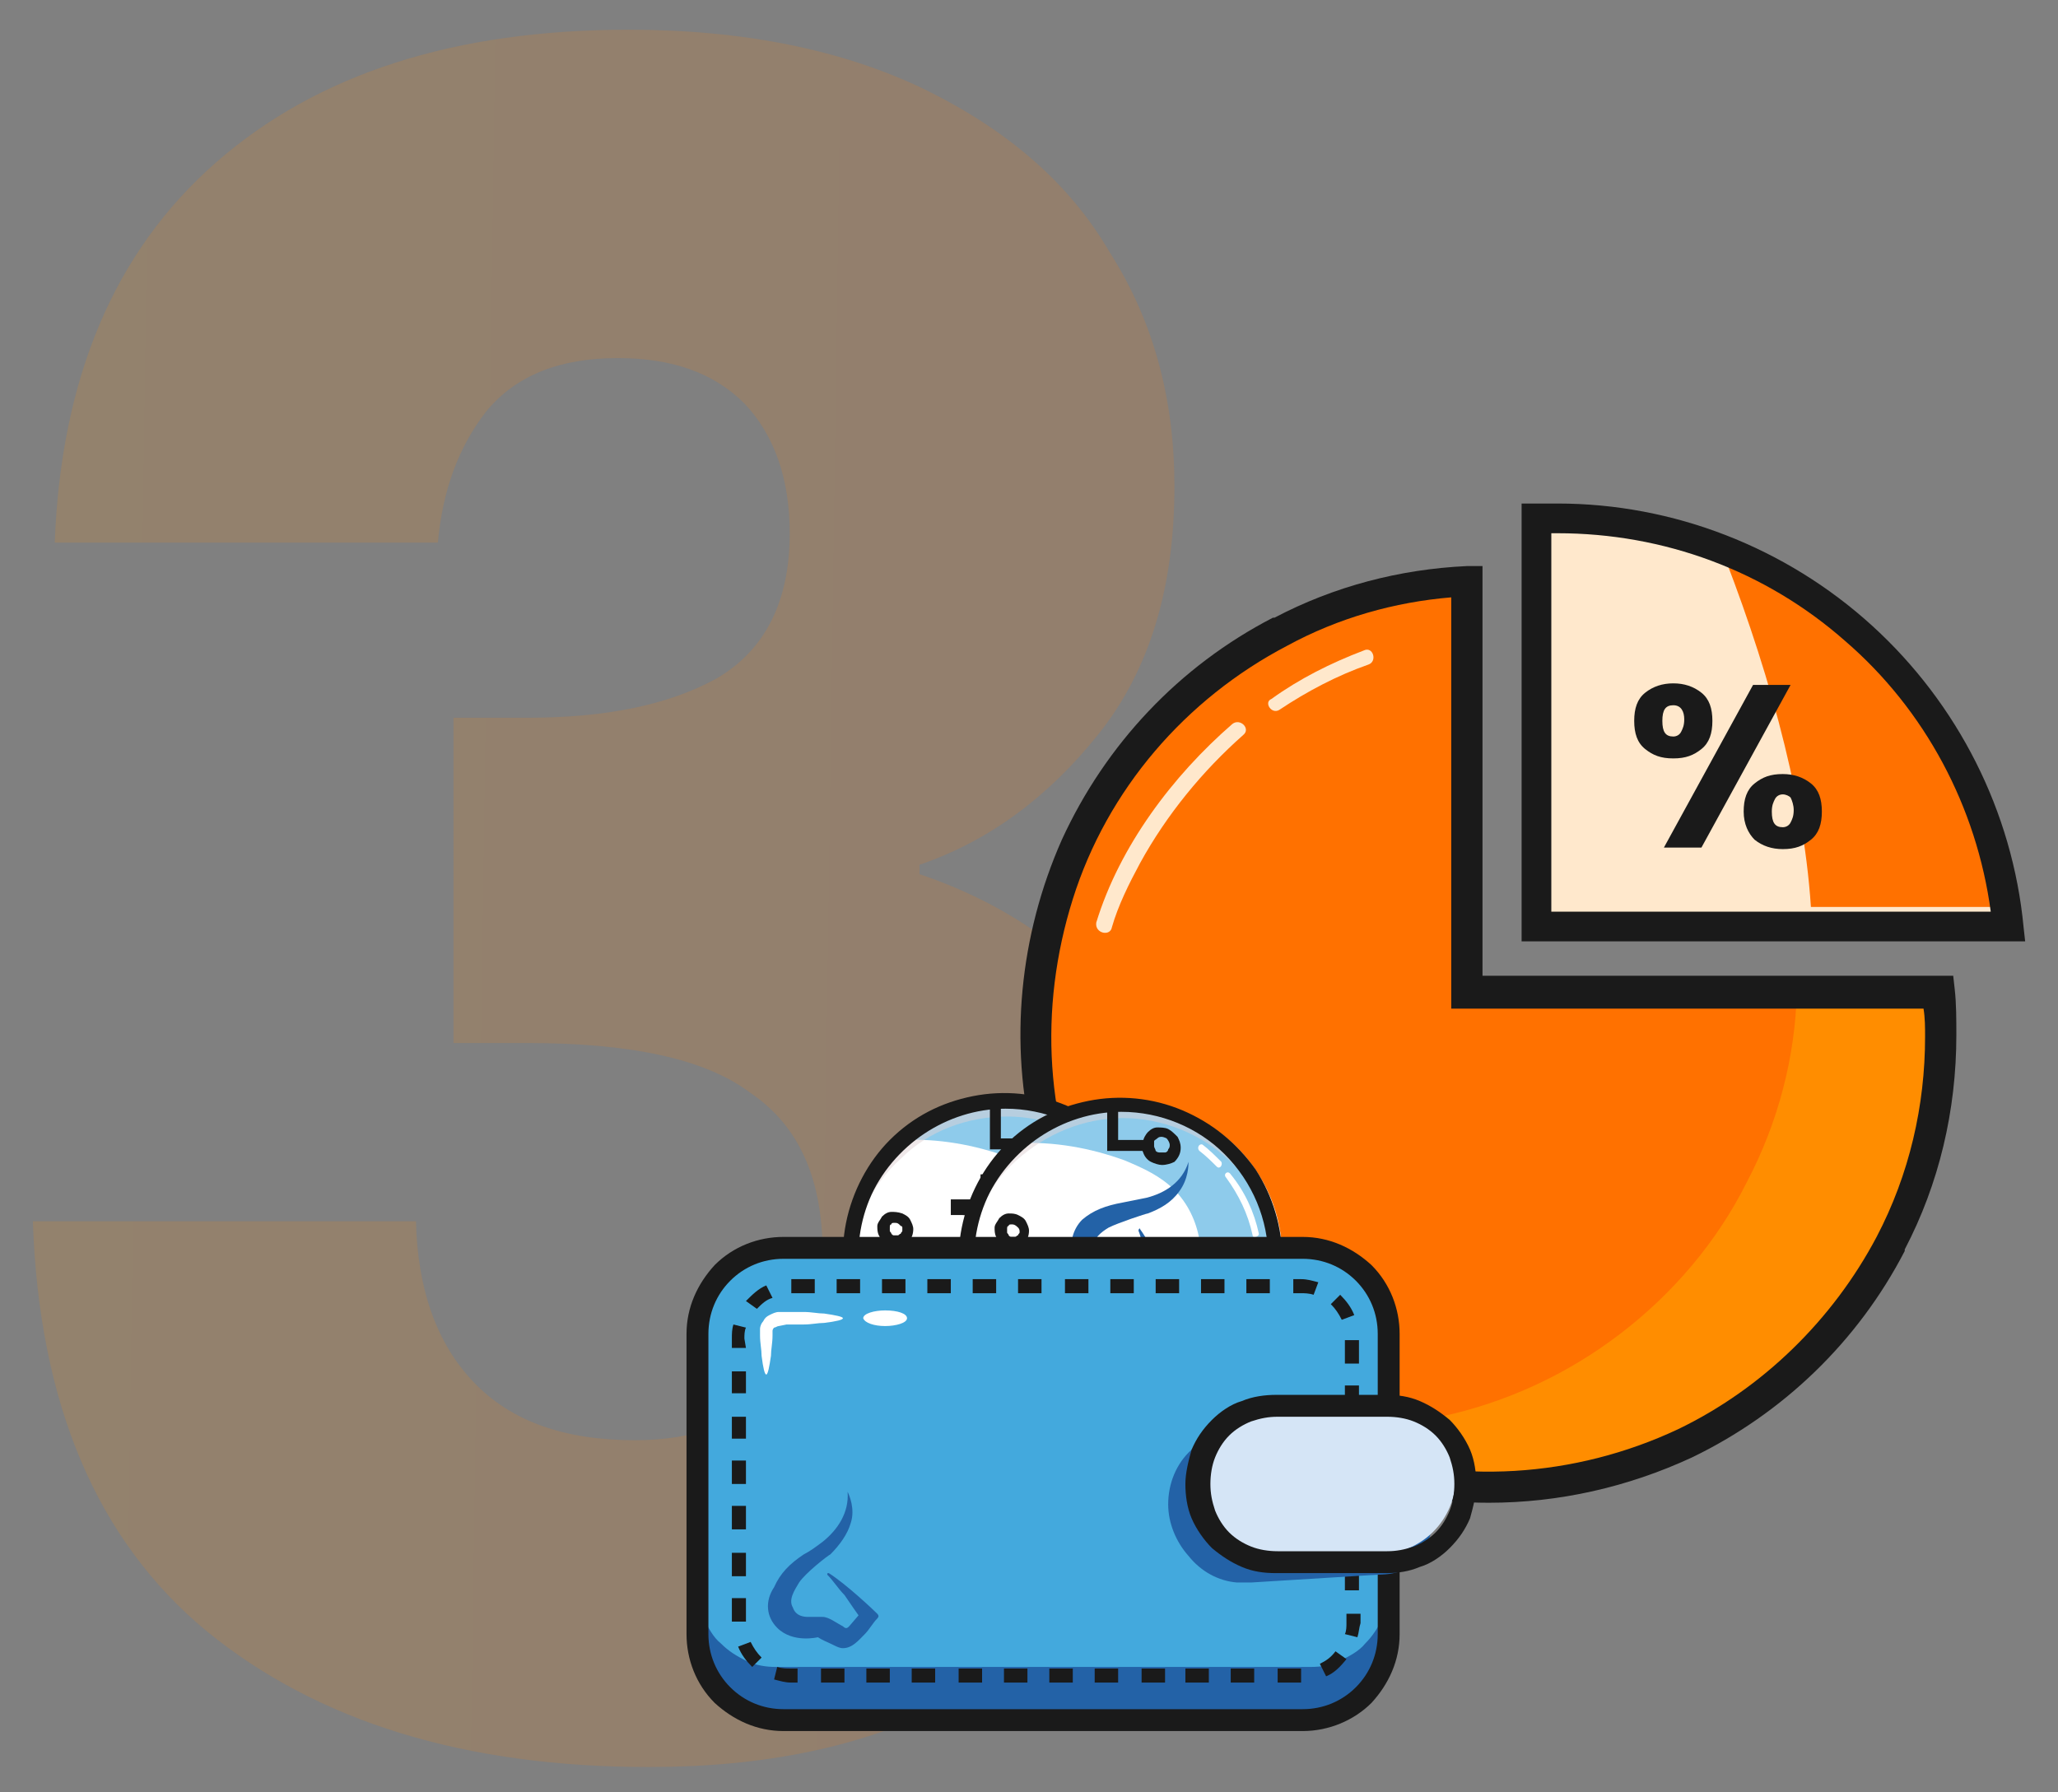 <?xml version="1.0" encoding="utf-8"?>
<!-- Generator: Adobe Illustrator 27.0.1, SVG Export Plug-In . SVG Version: 6.00 Build 0)  -->
<svg version="1.1" id="Calque_1" xmlns="http://www.w3.org/2000/svg" xmlns:xlink="http://www.w3.org/1999/xlink" x="0px" y="0px"
	 viewBox="0 0 131.6 114.6" style="enable-background:new 0 0 131.6 114.6;" xml:space="preserve">
<rect x="0" y="0" width="131.6" height="114.6" fill="#808080" stroke="none"/>
<style type="text/css">
	.st0{opacity:0.15;fill:url(#SVGID_1_);enable-background:new    ;}
	.st1{fill:#FFE8CC;}
	.st2{fill:#FF7100;}
	.st3{fill:#FF8D00;}
	.st4{fill:#1A1A1A;}
	.st5{fill:#FFFFFF;}
	.st6{opacity:0.6;fill:#43A9DD;enable-background:new    ;}
	.st7{opacity:0.5;fill:#E1D2D5;enable-background:new    ;}
	.st8{opacity:0.3;fill:#FFFFFF;enable-background:new    ;}
	.st9{fill:#2362A7;}
	.st10{fill:#43A9DD;}
	.st11{fill:#D5E5F6;}
</style>
<linearGradient id="SVGID_1_" gradientUnits="userSpaceOnUse" x1="-5.552" y1="61.352" x2="87.24" y2="60.036" gradientTransform="matrix(1 0 0 -1 0 118)">
	<stop  offset="0" style="stop-color:#FF8D00"/>
	<stop  offset="1" style="stop-color:#FF7100"/>
</linearGradient>
<path class="st0" d="M3.5,34.7c0.4-10.5,3.8-18.6,10.3-24.3s15.3-8.5,26.4-8.5c7.4,0,13.7,1.3,18.9,3.8c5.3,2.6,9.3,6,11.9,10.5
	c2.8,4.4,4.1,9.4,4.1,14.9c0,6.5-1.6,11.8-4.9,15.9c-3.2,4-7,6.8-11.4,8.3v0.6c5.6,1.9,10,5,13.3,9.3c3.2,4.3,4.9,9.9,4.9,16.7
	c0,6.1-1.4,11.5-4.3,16.2c-2.8,4.6-6.8,8.3-12.2,10.9c-5.3,2.7-11.6,4-19,4c-11.8,0-21.2-2.9-28.3-8.7c-7-5.8-10.7-14.5-11.1-26.2
	h24.5c0.1,4.3,1.3,7.8,3.7,10.3c2.4,2.5,5.8,3.7,10.3,3.7c3.8,0,6.8-1.1,8.8-3.2c2.2-2.3,3.2-5.2,3.2-8.8c0-4.7-1.5-8.1-4.6-10.2
	c-2.9-2.2-7.7-3.2-14.3-3.2h-4.7V45.9h4.7c5,0,9-0.8,12.1-2.5c3.1-1.8,4.7-4.9,4.7-9.3c0-3.5-1-6.3-2.9-8.3c-2-2-4.7-2.9-8.1-2.9
	c-3.7,0-6.5,1.1-8.4,3.4c-1.8,2.3-2.8,5.1-3.1,8.4H3.5z"/>
<path class="st1" d="M128.1,58.6H97.9V32.4c0.4,0,0.9,0,1.3,0c7.2,0,14.2,2.7,19.5,7.5C124.1,44.8,127.4,51.4,128.1,58.6z"/>
<path class="st2" d="M123.4,66.5c0,5.3-1.5,10.5-4.2,15.1c-2.8,4.5-6.7,8.2-11.5,10.7l0,0c-3.4,1.8-7.1,2.8-11,3.1
	c-3.8,0.3-7.7-0.1-11.3-1.3c-3.6-1.2-7-3.1-9.9-5.6c-2.9-2.5-5.3-5.6-7-9c-1.7-3.4-2.7-7.2-3-11c-0.3-3.8,0.3-7.7,1.5-11.3
	s3.2-7,5.7-9.9c2.6-2.9,5.6-5.2,9.1-6.9l0,0c3.7-1.8,7.8-2.8,11.9-2.9v25.8h29.4C123.4,64.4,123.4,65.4,123.4,66.5z"/>
<path class="st3" d="M123.8,66.8c0,4.3-1,8.6-2.9,12.6c0,0,0,0,0,0c-1.9,3.9-4.6,7.3-7.9,10c-3.3,2.7-7.3,4.6-11.4,5.6
	c-4.2,1-8.5,1.1-12.7,0.2s-8.2-2.7-11.6-5.3l0.2,0.1c0.7,0.2,1.3,0.4,2,0.5c4.2,1,8.5,1,12.6,0.1c4.2-0.9,8.1-2.7,11.5-5.3
	c3.4-2.6,6.2-5.9,8.1-9.7c2-3.8,3.1-8,3.2-12.2h8.6C123.7,64.5,123.8,65.7,123.8,66.8z"/>
<path class="st4" d="M95.2,96.1c-6.7,0-13.2-2.3-18.5-6.4c-5.3-4.1-9-9.9-10.6-16.5c-1.6-6.5-0.9-13.4,1.8-19.5
	c2.8-6.1,7.5-11.1,13.5-14.2l0.1,0c3.8-2,8-3.1,12.3-3.3l1,0v26.2h30.1l0.1,0.9c0.1,0.9,0.1,1.9,0.1,2.9c0,4.8-1.1,9.5-3.3,13.7
	c0,0,0,0,0,0.1c-3,5.8-7.8,10.4-13.6,13.2l0,0C104.1,95.1,99.7,96.1,95.2,96.1z M82.3,41.3c-6.5,3.4-11.5,9.2-13.7,16.2
	S66.8,72,70.1,78.6c3.3,6.6,9,11.6,16,14c7,2.4,14.6,1.9,21.2-1.2l0,0c5.4-2.6,9.9-7,12.7-12.3l0,0c2.1-4,3.1-8.4,3.1-12.8
	c0-0.6,0-1.2-0.1-1.8H92.8V38.2C89.2,38.5,85.6,39.5,82.3,41.3L82.3,41.3z"/>
<path class="st2" d="M127.9,58h-12.1c-0.5-7.6-3-16.1-6-23.6l0.2,0.1c6.5,2.6,11.9,7.4,15.2,13.7C126.7,51.2,127.6,54.5,127.9,58z"
	/>
<path class="st4" d="M129.5,60.2H97.3V32.2l0.9,0c0.4,0,0.9,0,1.4,0c7.4,0,14.6,2.8,20.1,7.8c5.5,5,9,11.9,9.7,19.3L129.5,60.2z
	 M99.2,58.3h28.1c-0.9-6.7-4.2-12.9-9.3-17.3c-5.1-4.5-11.6-6.9-18.4-6.9h-0.4V58.3z"/>
<path class="st4" d="M104.5,46.1c0-0.8,0.2-1.4,0.7-1.8c0.5-0.4,1.1-0.6,1.8-0.6s1.3,0.2,1.8,0.6c0.5,0.4,0.7,1,0.7,1.8
	c0,0.8-0.2,1.4-0.7,1.8c-0.5,0.4-1,0.6-1.8,0.6s-1.3-0.2-1.8-0.6C104.7,47.5,104.5,46.9,104.5,46.1z M114.5,43.8l-5.7,10.4h-2.4
	l5.7-10.4H114.5z M107,45.1c-0.5,0-0.7,0.3-0.7,1c0,0.7,0.2,1,0.7,1c0.2,0,0.4-0.1,0.5-0.3c0.1-0.2,0.2-0.4,0.2-0.8
	C107.7,45.5,107.5,45.1,107,45.1z M111.5,51.9c0-0.8,0.2-1.4,0.7-1.8c0.5-0.4,1-0.6,1.8-0.6c0.7,0,1.3,0.2,1.8,0.6
	c0.5,0.4,0.7,1,0.7,1.8c0,0.8-0.2,1.4-0.7,1.8c-0.5,0.4-1,0.6-1.8,0.6c-0.7,0-1.3-0.2-1.8-0.6C111.8,53.3,111.5,52.7,111.5,51.9z
	 M114,50.8c-0.2,0-0.4,0.1-0.5,0.3c-0.1,0.2-0.2,0.4-0.2,0.8c0,0.7,0.2,1,0.7,1c0.2,0,0.4-0.1,0.5-0.3c0.1-0.2,0.2-0.4,0.2-0.8
	c0-0.3-0.1-0.6-0.2-0.8C114.4,50.9,114.2,50.8,114,50.8z"/>
<path class="st1" d="M81.8,45.4c1.8-1.2,3.7-2.2,5.7-2.9c0.6-0.2,0.3-1.2-0.3-0.9c-2.1,0.8-4.1,1.8-5.9,3.1
	C80.8,44.9,81.3,45.7,81.8,45.4L81.8,45.4z"/>
<path class="st1" d="M71.1,59.3c0.4-1.4,1.1-2.8,1.8-4.1c1.7-3.1,4-5.9,6.6-8.2c0.5-0.4-0.2-1.1-0.7-0.7c-3.8,3.3-7.2,7.8-8.7,12.7
	C70,59.7,71,59.9,71.1,59.3L71.1,59.3z"/>
<path class="st5" d="M64.6,90.1c5.5,0,9.9-4.4,9.9-9.9c0-5.5-4.4-9.9-9.9-9.9c-5.5,0-9.9,4.4-9.9,9.9C54.7,85.7,59.2,90.1,64.6,90.1
	z"/>
<path class="st6" d="M74.3,80.2c0,2.3-0.8,4.5-2.2,6.3c-1.5,1.8-3.5,3-5.7,3.4c-2.2,0.4-4.6,0.1-6.6-1c-2-1.1-3.6-2.8-4.5-4.9
	c0.7-0.4,1.4-0.6,2.1-0.7c0.7-0.1,1.5,0,2.2,0.3c1,0.4,1.9,1.1,3,1.5c2.3,0.8,5-0.4,6.2-2.5c1.1-2.1,0.6-5-1.1-6.7
	c-0.9-0.9-2-1.4-3.2-1.9c-2.2-0.8-4.5-1.2-6.8-1.1c1.4-1.3,3.2-2.2,5.1-2.5c1.9-0.3,3.9-0.1,5.6,0.7c1.8,0.8,3.3,2,4.3,3.7
	C73.7,76.4,74.3,78.3,74.3,80.2L74.3,80.2z"/>
<path class="st7" d="M64.4,71.4c2.5,0,5,1,6.8,2.7c1.8,1.7,2.9,4.1,3.1,6.6c0-0.2,0-0.4,0-0.5c0-2.6-1-5.1-2.9-7
	c-1.9-1.9-4.4-2.9-7-2.9c-2.6,0-5.1,1-7,2.9c-1.9,1.9-2.9,4.4-2.9,7c0,0.2,0,0.4,0,0.5c0.1-2.5,1.2-4.9,3.1-6.6
	C59.4,72.3,61.9,71.4,64.4,71.4z"/>
<path class="st8" d="M64.4,88.8c-2.5,0-5-1-6.8-2.7c-1.8-1.7-2.9-4.1-3.1-6.6c0,0.2,0,0.4,0,0.5c0,2.6,1,5.1,2.9,7
	c1.9,1.9,4.4,2.9,7,2.9c2.6,0,5.1-1,7-2.9c1.9-1.9,2.9-4.4,2.9-7c0-0.2,0-0.4,0-0.5c-0.1,2.5-1.2,4.9-3.1,6.6
	C69.3,87.8,66.9,88.8,64.4,88.8z"/>
<path class="st4" d="M57.6,81.6h-2.8v-0.7h2.1v-1.6h0.7V81.6z"/>
<path class="st4" d="M57.2,79.7c-0.2,0-0.4-0.1-0.6-0.2c-0.2-0.1-0.3-0.3-0.4-0.5c-0.1-0.2-0.1-0.4-0.1-0.6c0-0.2,0.2-0.4,0.3-0.6
	c0.2-0.2,0.4-0.3,0.6-0.3c0.2,0,0.4,0,0.7,0.1c0.2,0.1,0.4,0.2,0.5,0.4c0.1,0.2,0.2,0.4,0.2,0.6c0,0.3-0.1,0.6-0.3,0.8
	C57.8,79.6,57.5,79.7,57.2,79.7z M57.2,78.2c-0.1,0-0.2,0-0.2,0.1c-0.1,0-0.1,0.1-0.1,0.2c0,0.1,0,0.2,0,0.2c0,0.1,0.1,0.1,0.1,0.2
	c0.1,0.1,0.1,0.1,0.2,0.1c0.1,0,0.2,0,0.2,0c0.1,0,0.1-0.1,0.2-0.1c0-0.1,0.1-0.1,0.1-0.2c0-0.1,0-0.1,0-0.2c0,0,0-0.1-0.1-0.1
	c0,0-0.1-0.1-0.1-0.1C57.4,78.2,57.3,78.2,57.2,78.2L57.2,78.2z"/>
<path class="st4" d="M66,73.5h-2.7v-3.2h0.7v2.5H66V73.5z"/>
<path class="st4" d="M66.8,74.3c-0.2,0-0.5-0.1-0.7-0.2c-0.2-0.1-0.4-0.3-0.5-0.6c-0.1-0.2-0.1-0.5-0.1-0.7c0-0.2,0.2-0.5,0.3-0.6
	c0.2-0.2,0.4-0.3,0.6-0.3c0.2,0,0.5,0,0.7,0.1c0.2,0.1,0.4,0.3,0.6,0.5c0.1,0.2,0.2,0.4,0.2,0.7c0,0.3-0.1,0.6-0.4,0.9
	C67.5,74.2,67.2,74.3,66.8,74.3z M66.8,72.6c-0.1,0-0.2,0-0.3,0.1c-0.1,0.1-0.2,0.1-0.2,0.2c0,0.1,0,0.2,0,0.3
	c0,0.1,0.1,0.2,0.1,0.3c0.1,0.1,0.2,0.1,0.3,0.1c0.1,0,0.2,0,0.3,0c0.1,0,0.2-0.1,0.2-0.2c0.1-0.1,0.1-0.2,0.1-0.3
	c0-0.1-0.1-0.3-0.2-0.4C67.1,72.6,67,72.6,66.8,72.6z"/>
<path class="st4" d="M71.8,82.7h-0.7v-2.4H74v0.7h-2.2V82.7z"/>
<path class="st4" d="M71.5,84.6c-0.2,0-0.4-0.1-0.6-0.2c-0.2-0.1-0.3-0.3-0.4-0.5c-0.1-0.2-0.1-0.4-0.1-0.7c0-0.2,0.2-0.4,0.3-0.6
	c0.2-0.2,0.4-0.3,0.6-0.3c0.2,0,0.5,0,0.7,0.1c0.2,0.1,0.4,0.2,0.5,0.4c0.1,0.2,0.2,0.4,0.2,0.6c0,0.3-0.1,0.6-0.3,0.8
	S71.8,84.6,71.5,84.6z M71.5,83c-0.1,0-0.2,0-0.2,0.1c-0.1,0-0.1,0.1-0.1,0.2c0,0.1,0,0.2,0,0.2c0,0.1,0.1,0.2,0.1,0.2
	c0.1,0.1,0.1,0.1,0.2,0.1c0.1,0,0.2,0,0.2,0c0.1,0,0.1-0.1,0.2-0.2c0-0.1,0.1-0.1,0.1-0.2c0-0.1,0-0.1,0-0.2c0-0.1-0.1-0.1-0.1-0.1
	c0,0-0.1-0.1-0.1-0.1C71.6,83,71.5,83,71.5,83L71.5,83z"/>
<path class="st4" d="M65.1,90.1h-0.7v-2.1h-1.6v-0.7h2.3V90.1z"/>
<path class="st4" d="M62.1,88.8c-0.2,0-0.4-0.1-0.6-0.2c-0.2-0.1-0.3-0.3-0.4-0.5S61,87.7,61,87.5c0-0.2,0.1-0.4,0.3-0.6
	c0.2-0.2,0.4-0.3,0.6-0.3c0.2,0,0.4,0,0.6,0.1s0.4,0.2,0.5,0.4c0.1,0.2,0.2,0.4,0.2,0.6c0,0.3-0.1,0.6-0.3,0.8
	C62.7,88.7,62.4,88.8,62.1,88.8z M62.1,87.3c-0.1,0-0.2,0-0.2,0.1c-0.1,0-0.1,0.1-0.1,0.2c0,0.1,0,0.1,0,0.2c0,0.1,0.1,0.1,0.1,0.2
	c0.1,0.1,0.1,0.1,0.2,0.1c0.1,0,0.2,0,0.2,0c0.1,0,0.1-0.1,0.2-0.1c0-0.1,0.1-0.1,0.1-0.2c0-0.1,0-0.2-0.1-0.3
	C62.3,87.4,62.2,87.3,62.1,87.3z"/>
<path class="st4" d="M67.6,80.2c-0.2-0.2-0.5-0.3-0.8-0.3c0.2-0.1,0.4-0.3,0.6-0.5c0.1-0.2,0.2-0.5,0.3-0.8c0-0.2,0-1-0.6-1.4
	c-0.5-0.3-1-0.5-1.7-0.5v-1.6h-1v1.6h-0.7v-1.6h-1v1.6h-1.9v1h0.6c0.2,0,0.4,0,0.5,0.1C62,77.9,62,78,62,78.2c0,0.3,0,3.9,0,4
	c0,0.1,0,0.1,0,0.2c0,0.1,0,0.1-0.1,0.1c-0.1,0.1-0.2,0.1-0.4,0.1H61l-0.2,1.2h1.9v1.5h1v-1.5h0.7v1.5h1v-1.6c0.2,0,0.5,0,0.6-0.1
	c0.5,0,1-0.2,1.5-0.5c0.6-0.4,0.7-1,0.7-1.7C68.2,80.9,68,80.4,67.6,80.2z M63.7,77.7c0,0,0.3,0,0.6,0c0.3,0,0.7,0,1,0.1
	c0.4,0.1,0.6,0.4,0.6,0.8c0,0.2,0,0.3-0.1,0.4c-0.1,0.1-0.2,0.2-0.3,0.3c-0.3,0.2-0.7,0.2-1,0.2c-0.4,0-0.8,0-0.8,0V77.7z
	 M65.8,82.3c-0.3,0.2-0.7,0.2-1.1,0.3c-0.4,0-1.1,0-1.1,0v-2.1c0,0,0.6,0,1.1,0c0.4,0,0.7,0.1,1.1,0.2c0.1,0.1,0.3,0.2,0.4,0.3
	c0.1,0.1,0.1,0.3,0.1,0.5c0,0.2,0,0.3-0.1,0.5C66.1,82.2,66,82.3,65.8,82.3L65.8,82.3z"/>
<path class="st5" d="M70.9,75.1c0.8,1.1,1.4,2.3,1.7,3.7c0,0.2,0.4,0.1,0.4-0.1c-0.3-1.4-0.9-2.7-1.8-3.8
	C71,74.7,70.8,74.9,70.9,75.1L70.9,75.1z"/>
<path class="st5" d="M69.2,73.4c0.4,0.3,0.8,0.7,1.1,1c0.2,0.2,0.4-0.1,0.3-0.3c-0.4-0.4-0.8-0.8-1.2-1.1C69.2,73,69,73.3,69.2,73.4
	L69.2,73.4z"/>
<path class="st4" d="M64.3,90.7c-2.1,0-4.1-0.6-5.8-1.8c-1.7-1.1-3-2.8-3.8-4.7c-0.8-1.9-1-4-0.6-6c0.4-2,1.4-3.9,2.8-5.3
	c1.5-1.5,3.3-2.4,5.3-2.8c2-0.4,4.1-0.2,6,0.6c1.9,0.8,3.5,2.1,4.7,3.8c1.1,1.7,1.7,3.7,1.7,5.8c0,2.8-1.1,5.4-3,7.3
	C69.7,89.7,67,90.7,64.3,90.7z M64.3,70.9c-1.9,0-3.7,0.6-5.2,1.6c-1.5,1-2.8,2.5-3.5,4.2c-0.7,1.7-0.9,3.6-0.5,5.4
	c0.4,1.8,1.3,3.5,2.6,4.8c1.3,1.3,3,2.2,4.8,2.6c1.8,0.4,3.7,0.2,5.4-0.5c1.7-0.7,3.2-1.9,4.2-3.5c1-1.6,1.6-3.4,1.6-5.2
	c0-2.5-1-4.9-2.8-6.7C69.2,71.9,66.8,70.9,64.3,70.9z"/>
<path class="st5" d="M72.1,90.3c5.5,0,9.9-4.4,9.9-9.9c0-5.5-4.4-9.9-9.9-9.9c-5.5,0-9.9,4.4-9.9,9.9C62.2,85.8,66.6,90.3,72.1,90.3
	z"/>
<path class="st6" d="M81.7,80.4c0,2.3-0.8,4.5-2.2,6.3c-1.5,1.8-3.5,3-5.7,3.4c-2.2,0.4-4.6,0.1-6.6-1c-2-1.1-3.6-2.8-4.5-4.9
	c0.7-0.4,1.4-0.6,2.1-0.7c0.7-0.1,1.5,0,2.2,0.3c1,0.4,1.9,1.1,3,1.5c2.3,0.8,5-0.4,6.2-2.5c1.1-2.1,0.6-5-1.1-6.7
	c-0.9-0.9-2-1.4-3.2-1.9c-2.2-0.8-4.5-1.2-6.8-1.1c1.4-1.3,3.2-2.2,5.1-2.5c1.9-0.3,3.9-0.1,5.6,0.7c1.8,0.8,3.3,2,4.3,3.7
	C81.2,76.5,81.7,78.4,81.7,80.4L81.7,80.4z"/>
<path class="st7" d="M71.8,71.5c2.5,0,5,1,6.8,2.7c1.8,1.7,2.9,4.1,3.1,6.6c0-0.2,0-0.4,0-0.5c0-2.6-1-5.1-2.9-7
	c-1.9-1.9-4.4-2.9-7-2.9s-5.1,1-7,2.9c-1.9,1.9-2.9,4.4-2.9,7c0,0.2,0,0.4,0,0.5c0.1-2.5,1.2-4.9,3.1-6.6
	C66.9,72.5,69.3,71.5,71.8,71.5z"/>
<path class="st9" d="M68.7,80.5c0.5,1.3,2.1,1.6,2.1,1.6c0.2,0.3,0.4,0.6,0.7,0.8c0.1,0.1,0.3,0.3,0.4,0.4c0.5,0.3,1.1,0,1.6-0.2
	c0.4-0.2,0.8-0.4,1.2-0.6c0.1-0.1,0.1-0.2,0.1-0.3c-0.2-0.4-1.1-2.5-1.9-3.6c0-0.1-0.1,0-0.1,0.1c0.2,0.5,0.3,1.1,0.4,1.6
	c0.2,0.7,0.4,1.5,0.4,1.5l-0.8,0.4c-0.1,0-0.2,0.1-0.4-0.1c-0.3-0.3-0.6-0.9-1-1.1c-0.1-0.1-0.7-0.3-0.8-0.3
	c-0.2-0.1-0.7-0.3-0.7-0.9c0-0.6,0.5-1,1-1.3c0.6-0.3,2.4-0.9,2.5-0.9c0.8-0.3,1.5-0.7,2-1.4c0.6-0.8,0.6-1.7,0.6-1.9c0,0,0,0,0,0
	c-0.4,1.3-1.5,2-2.7,2.3c-0.5,0.1-1,0.2-1.5,0.3c-1.1,0.2-1.9,0.5-2.6,1.1C68.6,78.6,68.3,79.6,68.7,80.5z"/>
<path class="st8" d="M71.8,88.9c-2.5,0-5-1-6.8-2.7c-1.8-1.7-2.9-4.1-3.1-6.6c0,0.2,0,0.4,0,0.5c0,1.3,0.3,2.6,0.8,3.8
	c0.5,1.2,1.2,2.3,2.1,3.2c0.9,0.9,2,1.6,3.2,2.1c1.2,0.5,2.5,0.8,3.8,0.8s2.6-0.3,3.8-0.8c1.2-0.5,2.3-1.2,3.2-2.1
	c0.9-0.9,1.6-2,2.1-3.2c0.5-1.2,0.8-2.5,0.8-3.8c0-0.2,0-0.4,0-0.5c-0.1,2.5-1.2,4.9-3.1,6.6C76.8,87.9,74.4,88.9,71.8,88.9z"/>
<path class="st4" d="M65.1,81.7h-2.8V81h2.1v-1.6h0.7V81.7z"/>
<path class="st4" d="M64.7,79.8c-0.2,0-0.4-0.1-0.6-0.2c-0.2-0.1-0.3-0.3-0.4-0.5c-0.1-0.2-0.1-0.4-0.1-0.6c0-0.2,0.2-0.4,0.3-0.6
	c0.2-0.2,0.4-0.3,0.6-0.3c0.2,0,0.4,0,0.6,0.1c0.2,0.1,0.4,0.2,0.5,0.4c0.1,0.2,0.2,0.4,0.2,0.6c0,0.3-0.1,0.6-0.3,0.8
	C65.3,79.7,65,79.8,64.7,79.8z M64.7,78.3c-0.1,0-0.2,0-0.2,0.1c-0.1,0-0.1,0.1-0.1,0.2c0,0.1,0,0.2,0,0.2c0,0.1,0.1,0.1,0.1,0.2
	c0.1,0.1,0.1,0.1,0.2,0.1c0.1,0,0.2,0,0.2,0c0.1,0,0.1-0.1,0.2-0.1c0-0.1,0.1-0.1,0.1-0.2c0-0.1,0-0.2-0.1-0.3
	C64.9,78.3,64.8,78.3,64.7,78.3z"/>
<path class="st4" d="M73.5,73.6h-2.7v-3.2h0.7v2.5h1.9V73.6z"/>
<path class="st4" d="M74.3,74.5c-0.2,0-0.5-0.1-0.7-0.2c-0.2-0.1-0.4-0.3-0.5-0.6C73,73.5,73,73.2,73.1,73c0-0.2,0.2-0.5,0.3-0.6
	c0.2-0.2,0.4-0.3,0.6-0.3c0.2,0,0.5,0,0.7,0.1c0.2,0.1,0.4,0.3,0.6,0.5c0.1,0.2,0.2,0.4,0.2,0.7c0,0.3-0.1,0.6-0.4,0.9
	C74.9,74.4,74.6,74.5,74.3,74.5z M74.3,72.7c-0.1,0-0.2,0-0.3,0.1c-0.1,0.1-0.2,0.1-0.2,0.2c0,0.1,0,0.2,0,0.3
	c0,0.1,0.1,0.2,0.1,0.3c0.1,0.1,0.2,0.1,0.3,0.1c0.1,0,0.2,0,0.3,0c0.1,0,0.2-0.1,0.2-0.2c0.1-0.1,0.1-0.2,0.1-0.3
	c0-0.1-0.1-0.3-0.2-0.4C74.6,72.8,74.4,72.7,74.3,72.7z"/>
<path class="st4" d="M79.3,82.9h-0.7v-2.4h2.9v0.7h-2.2V82.9z"/>
<path class="st4" d="M78.9,84.7c-0.2,0-0.4-0.1-0.6-0.2c-0.2-0.1-0.3-0.3-0.4-0.5c-0.1-0.2-0.1-0.4-0.1-0.7c0-0.2,0.2-0.4,0.3-0.6
	c0.2-0.2,0.4-0.3,0.6-0.3c0.2,0,0.5,0,0.7,0.1c0.2,0.1,0.4,0.2,0.5,0.4c0.1,0.2,0.2,0.4,0.2,0.6c0,0.3-0.1,0.6-0.3,0.8
	C79.5,84.6,79.2,84.7,78.9,84.7z M78.9,83.2c-0.1,0-0.2,0-0.2,0.1c-0.1,0-0.1,0.1-0.1,0.2c0,0.1,0,0.2,0,0.2c0,0.1,0.1,0.2,0.1,0.2
	c0.1,0.1,0.1,0.1,0.2,0.1c0.1,0,0.2,0,0.2,0c0.1,0,0.1-0.1,0.2-0.1c0-0.1,0.1-0.1,0.1-0.2c0-0.1,0-0.2-0.1-0.3
	C79.1,83.2,79,83.2,78.9,83.2z"/>
<path class="st4" d="M72.6,90.3h-0.7v-2.1h-1.6v-0.7h2.3V90.3z"/>
<path class="st4" d="M69.6,89c-0.2,0-0.4-0.1-0.6-0.2c-0.2-0.1-0.3-0.3-0.4-0.5c-0.1-0.2-0.1-0.4-0.1-0.6c0-0.2,0.1-0.4,0.3-0.6
	c0.2-0.2,0.4-0.3,0.6-0.3c0.2,0,0.4,0,0.6,0.1c0.2,0.1,0.4,0.2,0.5,0.4c0.1,0.2,0.2,0.4,0.2,0.6c0,0.3-0.1,0.6-0.3,0.8
	C70.2,88.8,69.9,89,69.6,89z M69.6,87.5c-0.1,0-0.2,0-0.2,0.1c-0.1,0-0.1,0.1-0.1,0.2c0,0.1,0,0.1,0,0.2c0,0.1,0.1,0.1,0.1,0.2
	c0.1,0.1,0.1,0.1,0.2,0.1c0.1,0,0.2,0,0.2,0c0.1,0,0.1-0.1,0.2-0.1c0-0.1,0.1-0.1,0.1-0.2c0-0.1,0-0.2-0.1-0.3
	C69.8,87.5,69.7,87.5,69.6,87.5z"/>
<path class="st5" d="M78.4,75.3c0.8,1.1,1.4,2.3,1.7,3.7c0,0.2,0.4,0.1,0.4-0.1c-0.3-1.4-0.9-2.7-1.8-3.8
	C78.5,74.8,78.2,75.1,78.4,75.3L78.4,75.3z"/>
<path class="st5" d="M76.7,73.6c0.4,0.3,0.8,0.7,1.1,1c0.2,0.2,0.4-0.1,0.3-0.3c-0.4-0.4-0.8-0.8-1.2-1.1
	C76.7,73.1,76.5,73.4,76.7,73.6L76.7,73.6z"/>
<path class="st4" d="M71.7,90.9c-2.1,0-4.1-0.6-5.8-1.7c-1.7-1.1-3-2.8-3.8-4.7c-0.8-1.9-1-4-0.6-6c0.4-2,1.4-3.9,2.8-5.3
	c1.5-1.5,3.3-2.4,5.3-2.8c2-0.4,4.1-0.2,6,0.6c1.9,0.8,3.5,2.1,4.7,3.8c1.1,1.7,1.7,3.7,1.7,5.8c0,2.8-1.1,5.4-3,7.3
	C77.1,89.8,74.5,90.9,71.7,90.9z M71.7,71.1c-1.9,0-3.7,0.6-5.2,1.6c-1.5,1-2.8,2.5-3.5,4.2c-0.7,1.7-0.9,3.6-0.5,5.4
	c0.4,1.8,1.3,3.5,2.6,4.8c1.3,1.3,3,2.2,4.8,2.6c1.8,0.4,3.7,0.2,5.4-0.5c1.7-0.7,3.2-1.9,4.2-3.5c1-1.6,1.6-3.4,1.6-5.2
	c0-2.5-1-4.9-2.8-6.7C76.6,72.1,74.2,71.1,71.7,71.1L71.7,71.1z"/>
<path class="st10" d="M83.3,79.4H50.1c-3,0-5.5,2.5-5.5,5.5V104c0,3,2.5,5.5,5.5,5.5h33.2c3,0,5.5-2.5,5.5-5.5V84.9
	C88.8,81.8,86.4,79.4,83.3,79.4z"/>
<path class="st9" d="M88.8,101.5v3.4c0,0.7-0.1,1.3-0.4,1.9c-0.3,0.6-0.6,1.2-1.1,1.6c-0.5,0.5-1,0.8-1.6,1.1
	c-0.6,0.3-1.3,0.4-1.9,0.4H49.6c-0.7,0-1.3-0.1-1.9-0.4c-0.6-0.3-1.2-0.6-1.6-1.1c-0.5-0.5-0.8-1-1.1-1.6c-0.3-0.6-0.4-1.3-0.4-1.9
	v-3.3c0,0.7,0.1,1.3,0.4,1.9c0.3,0.6,0.6,1.2,1.1,1.6c0.5,0.5,1,0.8,1.6,1.1c0.6,0.3,1.3,0.4,1.9,0.4h34.2c0.7,0,1.3-0.1,1.9-0.4
	c0.6-0.3,1.2-0.6,1.6-1.1c0.5-0.5,0.8-1,1.1-1.6C88.7,102.8,88.8,102.2,88.8,101.5z"/>
<path class="st4" d="M83.3,110.7H50.1c-1.7,0-3.2-0.7-4.4-1.8c-1.2-1.2-1.8-2.8-1.8-4.4V85.3c0-1.7,0.7-3.2,1.8-4.4
	c1.2-1.2,2.8-1.8,4.4-1.8h33.2c1.7,0,3.2,0.7,4.4,1.8c1.2,1.2,1.8,2.8,1.8,4.4v19.2c0,1.7-0.7,3.2-1.8,4.4
	C86.6,110,85,110.7,83.3,110.7z M50.1,80.5c-1.3,0-2.5,0.5-3.4,1.4c-0.9,0.9-1.4,2.1-1.4,3.4v19.2c0,1.3,0.5,2.5,1.4,3.4
	c0.9,0.9,2.1,1.4,3.4,1.4h33.2c1.3,0,2.5-0.5,3.4-1.4c0.9-0.9,1.4-2.1,1.4-3.4V85.3c0-1.3-0.5-2.5-1.4-3.4c-0.9-0.9-2.1-1.4-3.4-1.4
	H50.1z"/>
<path class="st4" d="M83.2,107.6h-1.5v-0.9h1.5V107.6z M80.2,107.6h-1.5v-0.9h1.5V107.6z M77.3,107.6h-1.5v-0.9h1.5V107.6z
	 M74.4,107.6H73v-0.9h1.5V107.6z M71.5,107.6H70v-0.9h1.5V107.6z M68.6,107.6h-1.5v-0.9h1.5L68.6,107.6z M65.7,107.6h-1.5v-0.9h1.5
	L65.7,107.6z M62.8,107.6h-1.5v-0.9h1.5L62.8,107.6z M59.8,107.6h-1.5v-0.9h1.5L59.8,107.6z M56.9,107.6h-1.5v-0.9h1.5L56.9,107.6z
	 M54,107.6h-1.5v-0.9H54L54,107.6z M51.1,107.6h-0.5c-0.4,0-0.7-0.1-1.1-0.2l0.2-0.8c0.3,0.1,0.6,0.1,0.8,0.1h0.5V107.6z
	 M84.8,107.2l-0.4-0.8c0.4-0.2,0.7-0.4,1-0.8l0.7,0.5C85.7,106.6,85.3,107,84.8,107.2L84.8,107.2z M48.1,106.6
	c-0.4-0.4-0.7-0.8-0.9-1.3l0.8-0.3c0.2,0.4,0.4,0.7,0.7,1L48.1,106.6z M86.8,104.7l-0.8-0.2c0.1-0.2,0.1-0.5,0.1-0.7v-0.6h0.9v0.6
	C86.9,104.1,86.9,104.4,86.8,104.7L86.8,104.7z M47.7,103.7h-0.9v-1.5h0.9V103.7z M86.9,101.7H86v-1.5h0.9V101.7z M47.7,100.8h-0.9
	v-1.5h0.9V100.8z M86.9,98.8H86v-1.5h0.9V98.8z M47.7,97.8h-0.9v-1.5h0.9V97.8z M86.9,95.9H86v-1.5h0.9V95.9z M47.7,94.9h-0.9v-1.5
	h0.9V94.9z M86.9,93H86v-1.4h0.9V93z M47.7,92h-0.9v-1.4h0.9V92z M86.9,90.1H86v-1.5h0.9V90.1z M47.7,89.1h-0.9v-1.4h0.9V89.1z
	 M86.9,87.2H86v-1.5h0.9V87.2z M47.7,86.2h-0.9v-0.6c0-0.3,0-0.6,0.1-0.9l0.8,0.2c-0.1,0.2-0.1,0.5-0.1,0.7L47.7,86.2z M85.8,84.4
	c-0.2-0.4-0.4-0.7-0.7-1l0.6-0.6c0.4,0.4,0.7,0.8,0.9,1.3L85.8,84.4z M48.4,83.7l-0.7-0.5c0.4-0.4,0.8-0.8,1.3-1l0.4,0.8
	C49,83.1,48.7,83.4,48.4,83.7z M84,82.8c-0.3-0.1-0.6-0.1-0.8-0.1h-0.5v-0.9h0.5c0.4,0,0.7,0.1,1.1,0.2L84,82.8z M81.2,82.7h-1.5
	v-0.9h1.5L81.2,82.7z M78.3,82.7h-1.5v-0.9h1.5L78.3,82.7z M75.4,82.7h-1.5v-0.9h1.5L75.4,82.7z M72.5,82.7H71v-0.9h1.5L72.5,82.7z
	 M69.6,82.7h-1.5v-0.9h1.5L69.6,82.7z M66.6,82.7h-1.5v-0.9h1.5L66.6,82.7z M63.7,82.7h-1.5v-0.9h1.5L63.7,82.7z M60.8,82.7h-1.5
	v-0.9h1.5L60.8,82.7z M57.9,82.7h-1.5v-0.9h1.5L57.9,82.7z M55,82.7h-1.5v-0.9H55L55,82.7z M52.1,82.7h-1.5l0-0.9h1.5L52.1,82.7z"/>
<path class="st9" d="M88.1,100.7l-8.1,0.5c-0.3,0-0.6,0-0.9,0c-1.2-0.1-2.3-0.7-3.1-1.7c-0.8-0.9-1.3-2.1-1.3-3.3
	c0-1.3,0.5-2.6,1.5-3.5c0.9-0.9,2.2-1.5,3.5-1.5h7c1.3,0,2.6,0.5,3.5,1.5c0.9,0.9,1.5,2.2,1.5,3.5C91.6,99,90.8,100.7,88.1,100.7z"
	/>
<path class="st11" d="M88.1,89.4h-7c-2.8,0-5,2.2-5,5c0,2.8,2.2,5,5,5h7c2.8,0,5-2.2,5-5C93.1,91.7,90.8,89.4,88.1,89.4z"/>
<path class="st4" d="M88.6,100.6h-7c-0.8,0-1.5-0.1-2.2-0.4c-0.7-0.3-1.3-0.7-1.9-1.2c-0.5-0.5-1-1.2-1.3-1.9
	c-0.3-0.7-0.4-1.5-0.4-2.2s0.2-1.5,0.4-2.2c0.3-0.7,0.7-1.3,1.3-1.9c0.5-0.5,1.2-1,1.9-1.2c0.7-0.3,1.5-0.4,2.2-0.4h7
	c0.8,0,1.5,0.1,2.2,0.4c0.7,0.3,1.3,0.7,1.9,1.2c0.5,0.5,1,1.2,1.3,1.9c0.3,0.7,0.4,1.5,0.4,2.2s-0.2,1.5-0.4,2.2
	c-0.3,0.7-0.7,1.3-1.3,1.9c-0.5,0.5-1.2,1-1.9,1.2C90.1,100.5,89.4,100.6,88.6,100.6L88.6,100.6z M81.7,90.6c-0.6,0-1.1,0.1-1.7,0.3
	c-0.5,0.2-1,0.5-1.4,0.9c-0.4,0.4-0.7,0.9-0.9,1.4c-0.2,0.5-0.3,1.1-0.3,1.7c0,0.6,0.1,1.1,0.3,1.7c0.2,0.5,0.5,1,0.9,1.4
	c0.4,0.4,0.9,0.7,1.4,0.9c0.5,0.2,1.1,0.3,1.7,0.3h7c0.6,0,1.1-0.1,1.7-0.3c0.5-0.2,1-0.5,1.4-0.9c0.4-0.4,0.7-0.9,0.9-1.4
	c0.2-0.5,0.3-1.1,0.3-1.7c0-0.6-0.1-1.1-0.3-1.7c-0.2-0.5-0.5-1-0.9-1.4c-0.4-0.4-0.9-0.7-1.4-0.9c-0.5-0.2-1.1-0.3-1.7-0.3H81.7z"
	/>
<path class="st5" d="M49.8,84.8c-0.1,0-0.2,0.1-0.3,0.1c-0.1,0.1-0.1,0.2-0.1,0.2v0v0.1l0,0.2c0,0.5-0.1,0.9-0.1,1.3
	c-0.1,0.7-0.2,1.2-0.3,1.2s-0.2-0.4-0.3-1.2c0-0.4-0.1-0.8-0.1-1.3l0-0.2v-0.1c0,0,0-0.1,0-0.1c0-0.2,0.1-0.4,0.2-0.5
	c0.1-0.2,0.2-0.3,0.4-0.4c0.2-0.1,0.4-0.2,0.6-0.2c0.1,0,0.1,0,0.2,0h0.3l0.4,0c0.3,0,0.5,0,0.7,0c0.5,0,0.9,0.1,1.3,0.1
	c0.7,0.1,1.2,0.2,1.2,0.3c0,0.1-0.4,0.2-1.2,0.3c-0.4,0-0.8,0.1-1.3,0.1c-0.2,0-0.5,0-0.7,0l-0.4,0L49.8,84.8
	C49.8,84.8,49.8,84.8,49.8,84.8z"/>
<path class="st5" d="M56.6,84.8c0.7,0,1.4-0.2,1.4-0.5c0-0.3-0.6-0.5-1.4-0.5c-0.7,0-1.4,0.2-1.4,0.5C55.3,84.6,55.9,84.8,56.6,84.8
	z"/>
<path class="st9" d="M49.7,104.1c1,1,2.6,0.6,2.6,0.6c0.3,0.2,0.6,0.3,1,0.5c0.2,0.1,0.4,0.2,0.6,0.2c0.6,0,1-0.5,1.4-0.9
	c0.3-0.3,0.5-0.7,0.8-1c0.1-0.1,0.1-0.2,0-0.3c-0.3-0.3-2-1.9-3.1-2.6c-0.1,0-0.1,0-0.1,0.1c0.4,0.4,0.7,0.9,1.1,1.3
	c0.4,0.6,0.9,1.3,0.9,1.3l-0.6,0.7c-0.1,0.1-0.2,0.2-0.4,0c-0.4-0.2-0.9-0.6-1.3-0.6c-0.1,0-0.7,0-0.9,0c-0.2,0-0.8,0-1-0.6
	c-0.3-0.5,0.1-1.1,0.4-1.6c0.4-0.6,1.8-1.7,2-1.8c0.6-0.6,1.1-1.3,1.3-2c0.3-0.9-0.1-1.8-0.2-2c0,0,0,0,0,0c0.1,1.3-0.6,2.4-1.6,3.2
	c-0.4,0.3-0.8,0.6-1.2,0.8c-0.9,0.6-1.5,1.2-1.9,2.1C48.9,102.4,49,103.4,49.7,104.1z"/>
</svg>

